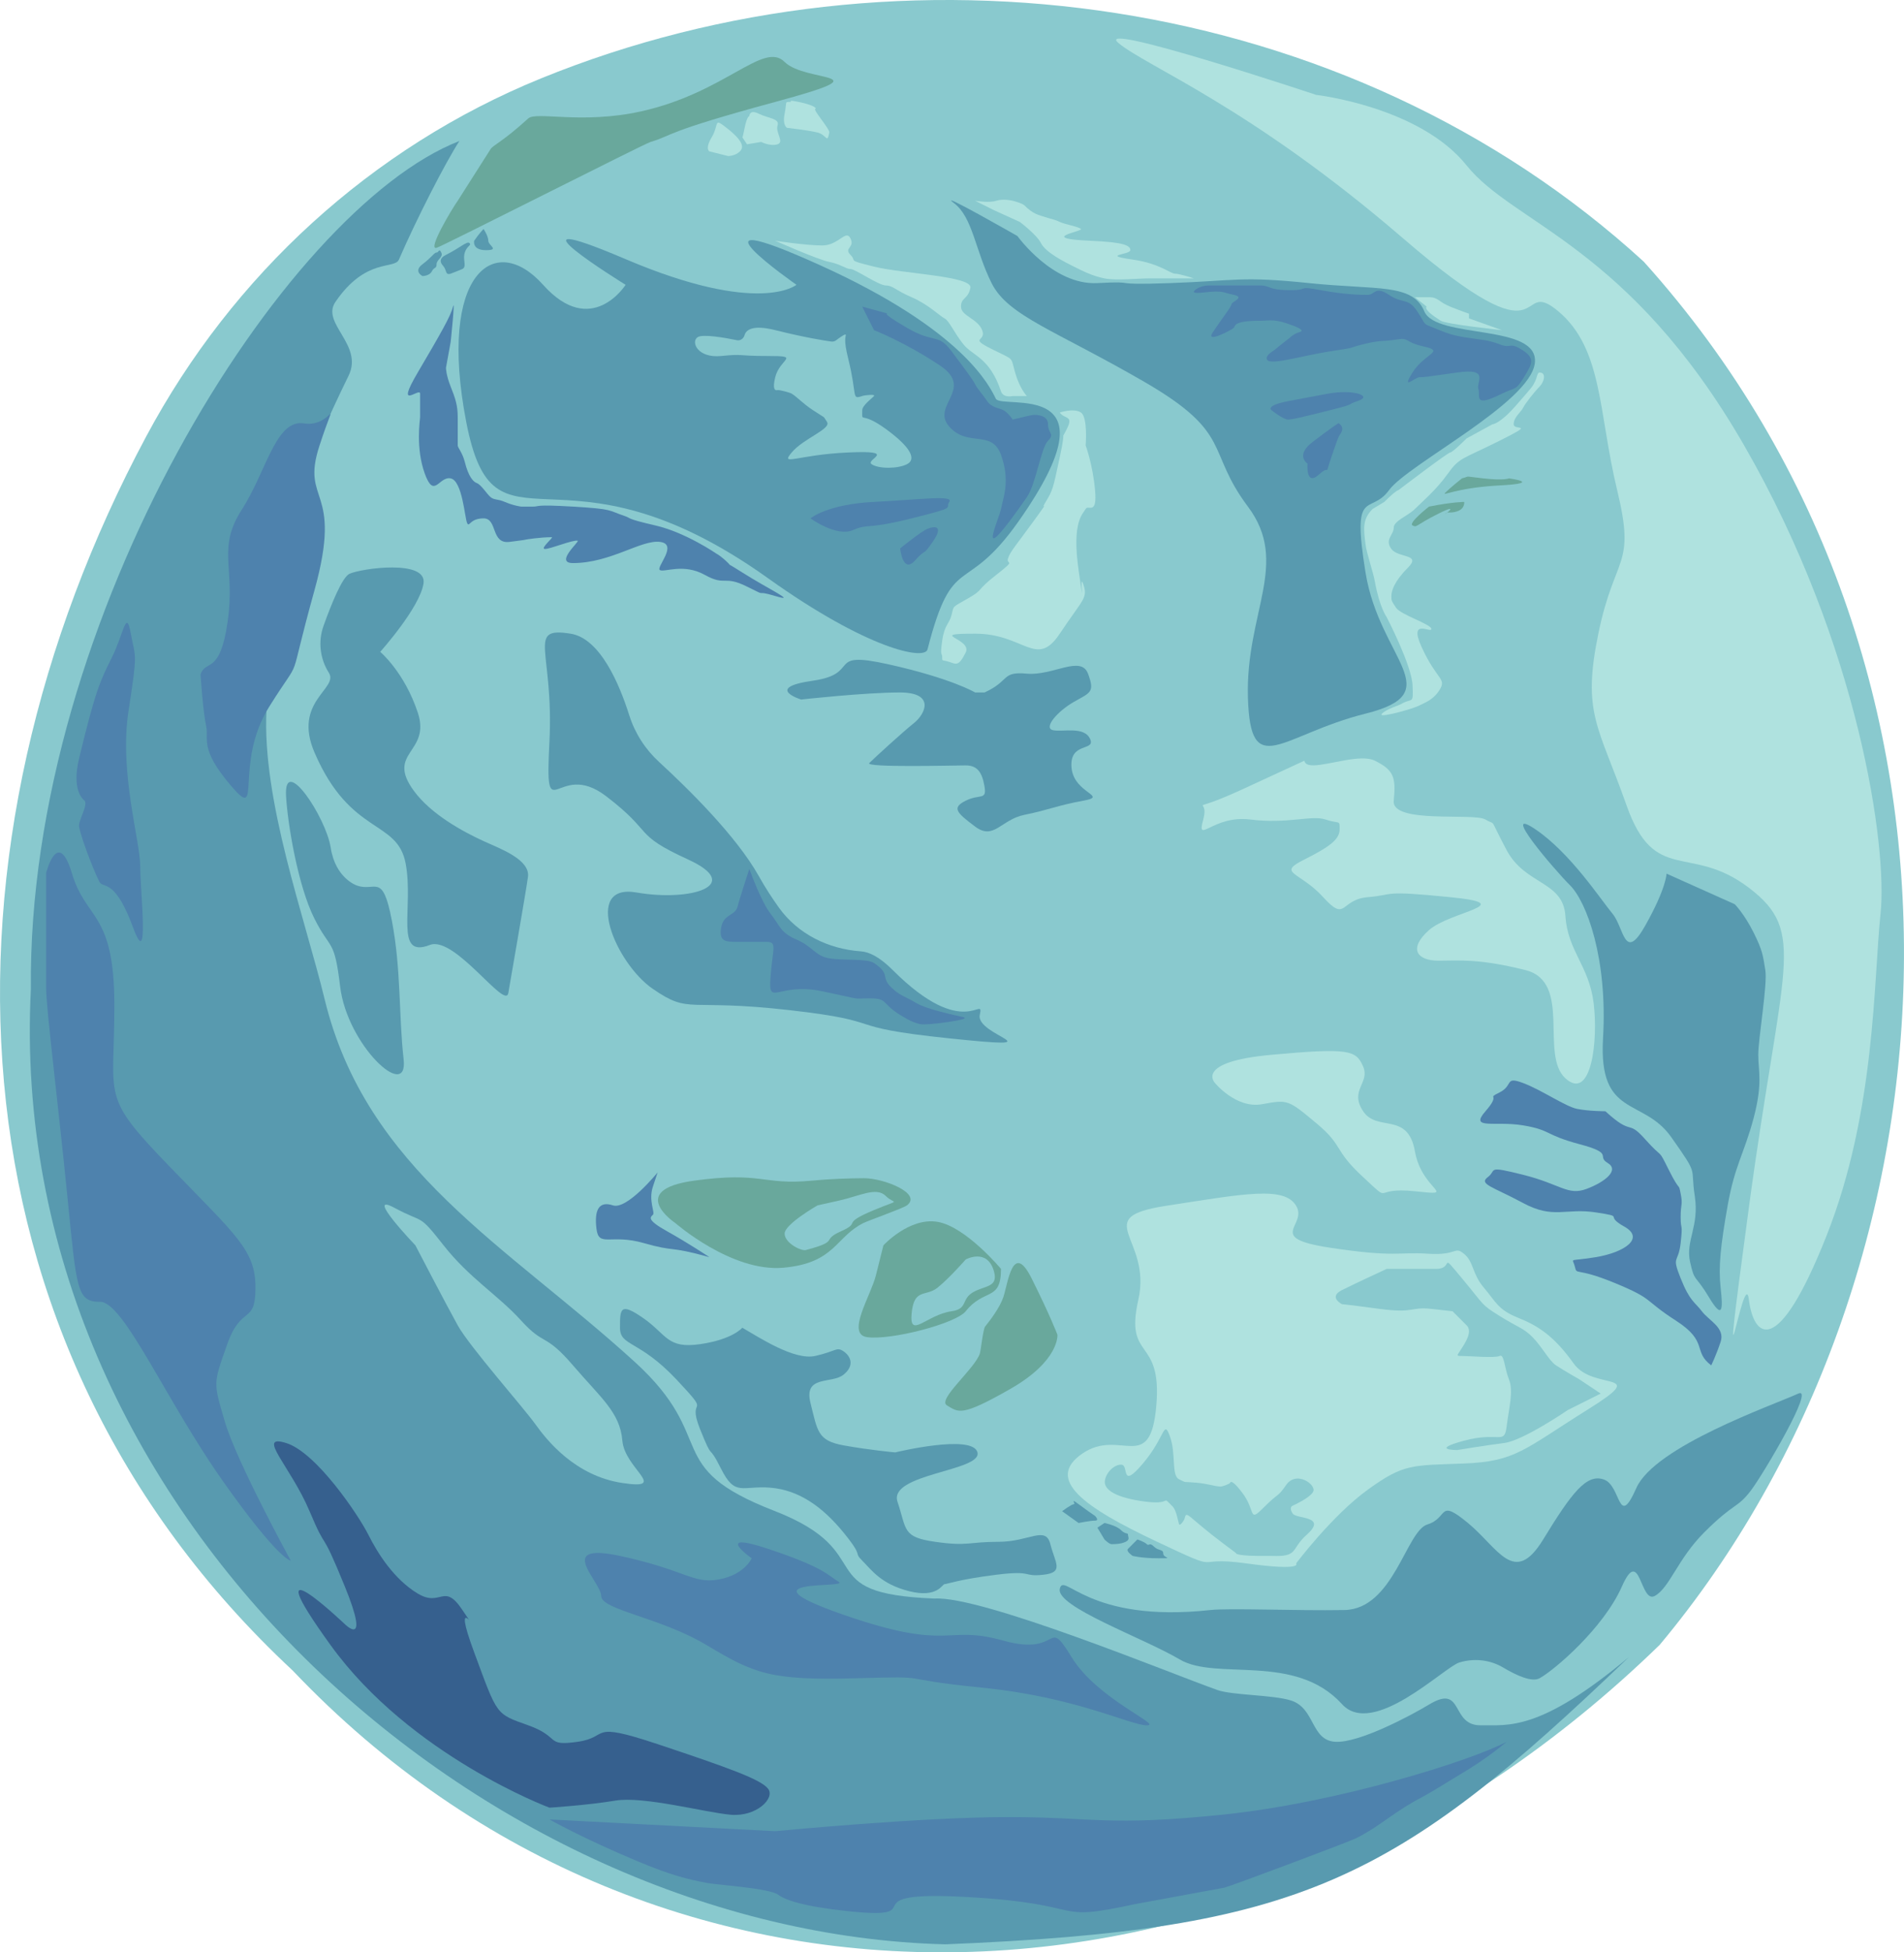 <?xml version="1.0" encoding="UTF-8"?><svg id="_レイヤー_2" xmlns="http://www.w3.org/2000/svg" viewBox="0 0 809.6 829.83"><defs><style>.cls-1{fill:#89c9ce;}.cls-1,.cls-2,.cls-3,.cls-4,.cls-5,.cls-6{stroke-width:0px;}.cls-2{fill:#36608e;}.cls-3{fill:#589aaf;}.cls-4{fill:#4e82ad;}.cls-5{fill:#afe2df;}.cls-6{fill:#69a89c;}</style></defs><g id="_レイヤー_1-2"><path class="cls-1" d="M698.98,111.25C573.05-3.94,383.73-29.26,230,33.34,157.89,62.71,98.88,116.87,62.16,185.52-30.73,359.17-26.96,569.04,124.45,710.04c156.55,164.74,407.46,158.09,581.26-10.9,130.36-155.92,148.79-415.12-6.74-587.89Z"/><path class="cls-3" d="M113.3,301.87c-.36-35.37,5.06-56.97,13.17-88.6,3.98-15.53,12.75-35.19,21.76-53.6,6.44-13.16-11.87-22.18-5.6-31.35,13-19,25.12-13.65,27-18,7.36-17.01,19.87-41.43,25.71-50.39C120.57,89.05,11.52,262.76,13.13,420.43c-11.32,222.43,192.89,401.02,388.83,405.99,151.21-6.17,191.01-26.52,290.67-122.1-37.93,31.78-51.28,28.86-63,29-13.07.16-6.99-17.89-22-8.81-7.55,4.57-29.94,16.54-40,15.81-10.34-.75-8.38-14.31-18.74-17.56-7.77-2.43-24.79-2.16-31.26-4.44-19.3-6.82-100.08-40.16-120.33-38.87-54.17-2.14-21.98-19.41-68.11-37.3-48.47-18.79-23.05-30.29-59.36-63.35-54.37-49.51-114.13-81.47-131.78-154.05-8.5-34.96-26.7-84.43-24.74-122.89Z"/><path class="cls-3" d="M266.01,121.05s-56.91-35.12,0-10.9,72.66,10.9,72.66,10.9c0,0-52.07-36.33,9.69-8.48s72.66,52.07,75.08,56.91c2.42,4.84,53.1-9.62,9.69,52.07-23.01,32.7-27.85,12.11-38.75,54.49-1.21,4.69-25.43,0-67.81-30.27-89.04-63.6-116.25-3.63-128.36-66.6s12.11-81.13,32.7-58.13c20.59,23.01,35.12,0,35.12,0Z"/><path class="cls-3" d="M267.59,304.07c2.39,7.61,6.81,14.42,12.68,19.82,12.22,11.21,32.83,31.45,42.35,48.44,2.74,4.89,5.66,9.39,8.6,13.48,8.1,11.25,21.02,17.58,34.86,18.55,3.46.24,7.92,2.35,13.54,7.98,30.68,30.68,39,10,37,19s35,15-13,10-24-7-68-12-42,2-58-9-30-45-7-41,46-3,22-14-14-11-35-27-26,16-24-23-10-49,9-46c12.67,2,20.89,21.78,24.96,34.74Z"/><path class="cls-3" d="M161.67,277.06s10.27,8.59,15.98,25.82c5.71,17.24-13.86,16.75-1.61,33.34,7.26,9.84,20.54,17.19,30.15,21.54,6.75,3.06,19.27,7.66,18.31,14.95-.77,5.83-7.79,46-8.36,49.38-1.25,7.33-22.84-24.54-33.35-20.45-15.35,5.97-6.76-15.65-10.3-34.6-3.54-18.95-23.43-11.64-38.75-47.18-9.36-21.71,10.39-27.14,6.1-33.9-3.8-5.99-4.63-13.35-2.28-19.91,3.28-9.18,7.97-20.8,11.07-22.18,5.22-2.32,33.01-6.18,31.46,4.11s-18.42,29.08-18.42,29.08Z"/><path class="cls-4" d="M319.63,662.33s-17-12,7-4,25,11,30,14-44-2,2,14,43,4,68,11,18-11,29,7,39,29,32,29-30-12-70-16-18-5-54-4-43-2-63-14-45-15-45-21-20-23,8-17,31,12,42,10,14-9,14-9Z"/><path class="cls-4" d="M123.63,663.33s-5,0-29-34-42-76-52-76-10-5-14-45-9-80-9-88v-49.33s5-19.67,11,.33,18,16,18,56-6,38,23,68,37,36,37,52-6,7-12,24-6,16-1,33,28,59,28,59Z"/><path class="cls-4" d="M300.63,800.33c4.51.85,26.58,2.24,30.25,5,3,2.25,10.75,5,29.75,7,38,4-2-9,51-6s34,11,71,3l38-7c3.2-.82,53.05-19.51,56-21,10.88-5.49,15.42-10.92,29-18,2.7-1.4,13.62-8.19,15-9,12-7,20-14,20-14-15,8-72,26-121,31s-54,1-91,1-99,6-99,6l-96-5s14,8,38,18c13.44,5.6,20.33,7.36,29,9Z"/><path class="cls-5" d="M559.63,40.33s44,5,64,30,69,34,118,119,61,171,58,199-2,84-23,137-31,43-33,27-14,65,0-39,25-117,0-136-40-1-52-35-19-39-12-73,16-28,8-61-6-60-25-76-1,25-66-31-109-73-121-83,84,22,84,22Z"/><path class="cls-1" d="M176.63,529.33s-22-23-9-16,10,2,21,16,23,21,33,32,10,5,22,19,20,20,21,32,20,21,0,18-32-18-37-25-28-33-33-42-18-34-18-34Z"/><path class="cls-3" d="M639.18,708.78c-5.62-3.34-12.37-4.05-18.62-2.17-6.48,1.95-36.75,32.21-49.93,17.72-20-22-53.35-9.76-69-19s-52.67-22.38-51-30,11.69,14.7,64,9c8.14-.89,36.09.36,57,0s26.28-33.63,35.32-36.38,4.32-11.31,17.27-.59,19.65,27.13,31.98,6.94c12.33-20.19,18.53-28.08,25.86-25.42,7.33,2.66,5.89,21.32,13.72,3.6,7.83-17.71,57.86-35.15,68.86-40.15,7.36-3.35-14.7,33.93-20,41-6,8-7,5-20,18-11.29,11.29-14.7,23.53-21,27s-6.17-21.71-14-4c-7.83,17.71-28.7,35.53-35,39-3.26,1.8-9.85-1.22-15.45-4.54Z"/><path class="cls-3" d="M432.63,100.33s15,21,34,20,3,1,31,0,30-3,59,0,44,0,49,12,49,5,47,22-54,43-62,54-16-2-10,35,36,51,0,60-49,29-50-7,18-57,0-81-6-31-44-53-58-28-65-42-8-28-16-34,27,14,27,14Z"/><path class="cls-6" d="M208.63,63.33c1.29-1.81,5-3,16-13,3.39-3.08,22.8,2.6,48-3,36-8,52-30,61-21s44,4-4,17-43,14-53,17c-2.95.88-88.19,44.19-91,45-4.06,1.16,6.55-16.57,9-20l14-22Z"/><path class="cls-4" d="M366.63,130.33l11,3s-4-1,8,6,13,2,19,10,9,12,10,14,3,4,5,7,5,3,7,4,4,4,4,4c0,0,8-2,9-2s6,0,6,4,3,4,0,7-5.16,18.5-9,24c-23,33-12,10-11,5s4-12,0-23-14-3-22-12,11-16-4-26-28-15-28-15l-5-10Z"/><path class="cls-4" d="M189.63,156.33s0,3,2,8,3,8,3,13v12c0,1,2,3,3,7,1.63,6.51,3.7,8.51,5.17,9.03,1.75.62,4.38,4.81,5.83,5.97,1.62,1.29,2.89.67,6,2,3.9,1.67,7,2,7,2h5c3,0,0-1,17,0,17.43,1.03,14.78,1.59,22,4,3,1,0,1,13,4s26,12,26,12c0,0,2,1,5,4s-5-3,6,4,24,13,14,10-2,1-12-4-9,0-18-5-17-1-19-2,8-11,0-12-21,9-37,9c-8,0,3-9.25,2-9.5-1.99-.5-11.96,3.67-14,3.5s3.91-5,3-5c-5,0-11,1-11,1,0,0,1,0-7,1s-5-10-11-10-6,4-7,2-2-18-7-19-7,9-11-2-2-23-2-24v-10c0-3-11,8-1-9s14-24,15-28-1,15-1,15l-2,11Z"/><path class="cls-5" d="M450.63,175.33c2,3,6,1,3,7s0-2-3,12-3,14-6,19,3-3-5,8-10,13-11,16,4,0-5,7-5,6-12,10-6,3-7,7-3,4-4,11,0,5,0,7,0,1,3,2,4,2,7-4-17-8,4-8,26,15,36,0,12-15,10-21,1,15-2-6,2-24,3-26,5,3,4-8-4-19-4-19c0,0,1-12-2-14s-9,0-9,0Z"/><path class="cls-5" d="M580.63,231.33c-.76-6.31-1.49-10.49,3-15,.05-.05,4.95-2.95,5-3,5-5,6-5,6-5,0,0,21-16,22-16s7-6,7-6l11-6s3,0,10-8,7-8,8-10,1-4,2-4c3,0,2,4,0,6s-6,7-7,9-4,4-4,7,10-1-6,7-17,7-22,14-11,12-14,15-9,5-9,8-4,5-1,9,13,2,7,8-7,10-7,12,0,2,2,5,15,7,15,9-10-5-4,8c6.36,13.78,10.47,12.95,7.58,17.76-1.39,2.32-3.45,4.17-5.87,5.38-3.71,1.86-3.78,1.88-6.71,2.85s-14,4-12,2,7.14-3.49,8-4c5-3,5.34.56,5-8s-11-29-11-29c0,0-3-4-5-15-.86-4.73-3.51-11.93-4-16Z"/><path class="cls-6" d="M621.63,203.33c4-1,0-1,9,0s11,0,11,0c0,0,15,2-4,3s-25,5-23,3,7-6,7-6Z"/><path class="cls-6" d="M607.63,215.33c10-2,15-2,15-2q0,3-3,4c-3,1-4,0-5,1s7-5-3,0-9,6-11,5,7-8,7-8Z"/><path class="cls-4" d="M318.63,369.33s5,14,9,19,4,8,11,11,8,7,14,8,16,0,19,2c7.06,4.71,3,6,7,10s6,4,11,7c4.62,2.77,16.5,5.13,20,6,4,1-13,3-15,3s-4,1-12-4-5-7-13-7-1,1-20-3-23,7-22-6,3-15-2-15h-12c-5,0-8,0-7-6s6-5,7-9,5-16,5-16Z"/><path class="cls-4" d="M536,121.33c1.34,0,2.64.33,3.87.85s3.8,1.15,8.75,1.15c9,0,2-2,13,0s17,2,20,2,3-4,9,0,8,1,12,7,2,5,7,7,7,3,13,4,10,1,15,3,4-1,9,2c6.18,3.71,5,6,2,11-4.37,7.28-4,5-10,8-12.43,6.21-9,1-10-2s5-9-9-7-14,2-16,2-8,6-3-2,14-9,5-11-6-4-12-3-6,0-14,2-1,1-14,3-27,6.61-27,3c0-2,3-3,5-5l4.62-3.62c1.25-1.25,2.81-2.14,4.51-2.62,1.12-.32,1.44-1.05-3.13-2.76-8-3-9-2-14-2-11.4,0-10.29,2.29-11,3-1,1-12.23,6.85-9,2,4-6,8-11,8-12s6-3,1-4-4-2-13-1c-4.95.55-4.45-.41-3.01-1.39,1.62-1.09,3.55-1.61,5.5-1.61h21.88Z"/><path class="cls-5" d="M601.63,126.33h6c4,0,4,2,9,4s8,3,8,3v2l14,5s-23.6-2.5-26-4c-8-5-6-6-6-6l-5-4Z"/><path class="cls-5" d="M414.63,85.33s6,1,9,0,7,0,7,0c0,0,4,1,5,2,3.81,3.81,6,4,9,5s4,1,6,2,8,2,9,3-19,4,4,5c14.3.62,17,2,17,4s-13,2,1,4c11.59,1.66,16,6,18,6s8,2,8,2h-19c-5,0-14,1-19,0s-9-3-13-5-12-6-14-10c-1.79-3.58-9-9-9-9l-11-5-8-4Z"/><path class="cls-5" d="M329.63,102.33s13,2,20,2,10-7,12-3-3,4,0,7-2,2,10,5,42,4,41,9-4,4-4,8,7,5,9,10-6,3,4,8,8,3,10,10,5,10,5,10h-6s-4,1-5-2c-4.82-14.45-12-15-16-20s-6-10-8-11-7-6-14-9-8-5-11-5-13-7-15-7-4-2-9-3-23-9-23-9Z"/><path class="cls-1" d="M313.29,144.6c1.49.31,2.87-.65,3.29-2.11.63-2.23,3.34-4.6,13.06-2.17,12.61,3.15,20.87,4.44,23.81,4.85.75.1,1.5-.09,2.1-.55,1.44-1.1,4.09-3.02,4.09-2.3,0,1-1,2,1,10,4.01,16.06,1.26,17.58,6,16,.03-.01.06-.02.09-.03,1.06-.34,5.63-.83,4.91.03s-5,4-5,6c0,6-1,0,10,8s13,13,9,15-12,2-15,0,12-6-10-5-29,6-24,0,17-10,15-13,0-1-6-5c-4.53-3.02-6.49-5.42-9-7-.7-.44-5.24-1.69-6.04-1.5-1.02.25-2.26-.3-.96-5.5,2-8,11-9-3-9s-10-1-20,0-13-6-10-8c2.16-1.44,11.55.23,16.66,1.27Z"/><path class="cls-3" d="M708.63,371.33l29,13s4,4,8,12,4,10,5,16-3,29-3,36,2,12-2,27-8,20-11,37-4,26-3,35,1,14-5,4-6-6-8-15,4-15,2-28,2-8-10-25-31-8-29-42-7-58-14-65-30-34-15-24,28,30,33,36,5,21,14,5,9-22,9-22Z"/><path class="cls-4" d="M33.63,351.33c-.44-2.5,4.21-9.65,2.18-11.17-.65-.49-5.38-4.53-2.18-17.83,7-29,9-33,14-43s6-21,8-10,3,7-1,33,5,55,5,66,4,45-3,26c-7.35-19.95-12-17-14-19-1.07-1.07-7.97-18.17-9-24Z"/><path class="cls-4" d="M85.27,286.69c2.17-6.66,8.23.57,11.54-22.54s-4.65-30.96,5.98-47.48c10.63-16.52,14.43-38.66,26.54-36.7,12.11,1.96,14.52-15.14,6.47,9.59-8.05,24.72,10.24,17-2.09,61.36-12.33,44.36-3.93,25.01-19.25,49.47-15.32,24.46-2.49,49.67-16.2,33.64-13.71-16.03-9.31-19.86-10.62-25.54s-2.37-21.8-2.37-21.8Z"/><path class="cls-3" d="M151.63,376.33c8,3,11-6,15,15s2.83,39.47,5,59c2,18-24-6-27-31-2.5-20.87-4-15-11-29s-11.35-40.31-12-52c-1-18,17,9,19,22s11,16,11,16Z"/><path class="cls-5" d="M554.63,323.33c.25,1.5,1.75,2,3.98,1.97,6.7-.09,20.02-4.97,26.02-1.97,8,4,9,7,8,17s34,5,39,8,1-2,9,13,24,13,25,28,10,21,12,37-1,42-12,32,3-41-17-46-28-4-37-4-13-5-4-13,39-11,9-14-23-1-35,0-9,11-19,0-20-10-8-16,15-9,15-13,0-2-6-4-16,2-32,0-23,11-20,0-9-1,17-13l26-12Z"/><path class="cls-3" d="M418.63,294.33c11-5,7-9,18-8s23-8,26,0,1,8-6,12-13,11-9,12,13.62-1.95,16,4c2,5-9,1-8,12s16,12,5,14-15,4-25,6-13,11-21,5-10-8-4-11,9,0,8-6-3-9-8-9-43,1-41-1,14-13,19-17,9-13-6-13-42,3-42,3c0,0-16-5,5-8s5-13,32-7,37,12,37,12h4Z"/><path class="cls-4" d="M344.63,220.33s7-6,27-7,34-3,32,0,4,2-16,7-18,2-25,5-18-5-18-5Z"/><path class="cls-4" d="M382.76,233.09s8.96-7.3,11.75-8.39c2.79-1.09,6.95-1.45,2.15,5.5s-2.37,2.19-7.6,8.04-6.3-5.14-6.3-5.14Z"/><path class="cls-4" d="M540.63,174.33s-3-2,8-4,5-1,16-3,19,1,13,3,0,1-12,4-16,4-18,4-7-4-7-4Z"/><path class="cls-4" d="M555.98,197.06s-5.41-3.43,2.13-9.19c7.54-5.76,10.99-8.01,10.99-8.01,0,0,2.54,1.24,1.3,3.78-1.24,2.54-.32-.95-4.02,9.84s.03,3.16-5.62,8.27c-5.65,5.11-4.79-4.7-4.79-4.7Z"/><path class="cls-3" d="M315.63,564.33c7,4,22,14,31,12s9-4,12-2,5,6,0,10-17,0-14,12,3,16,14,18,22,3,22,3c0,0,33-8,35,0s-38,9-34,21,2,15,16,17,14,0,27,0,20-7,22,1,6,12-3,13-4-2-20,0-21,4-22,4-3,6-15,3-16-9-20-13,1-1-8-12-19-18-31-19-15,4-21-8-3-2-9-17,6-4-10-21-24-14-24-22,0-11,10-4,10,13,24,11,18-7,18-7Z"/><path class="cls-4" d="M682.63,472.33c12,11,9,3,17,12s5,3,10,13,4,5,5,10,0,4,0,10,1,2,0,11-4,5,0,15,6,10,9,14,10,7,8,13-4,10-4,10c-8-6-1-10-15-19s-9-9-26-16-16-3-17-7-3-2,9-4,21-8,12-13,1-4-12-6-18,3-31-4-19-8-15-11-1-5,15-1,19,9,27,6,14-8,9-11,3-4-12-8-12-6-24-8-23,2-16-6,0-5,6-8,2-7,10-4,18,10,23,11,12,1,12,1Z"/><path class="cls-6" d="M287.13,519.83s-21-14,8-18,29,2,50,0c7.97-.76,15.72-1.01,22.27-1.04,8.36-.03,24.91,6.52,18.23,11.54-1.67,1.25-16.53,6.51-18.5,7.5-12,6-12,17-34,19s-46-19-46-19Z"/><path class="cls-6" d="M425.63,539.33c0,14-7,8-15,18-4.24,5.3-32.09,12.47-42,11-8.9-1.32,1.64-17.55,3.82-26.27l3.18-12.73s11-12,23-10,27,20,27,20Z"/><path class="cls-6" d="M416.63,575.33c.44-1.32,1.38-10.43,2.26-11.51,2.11-2.6,6.27-8.09,7.74-12.49,2-6,4-24,12-8s11,24,11,24c0,0,1,11-20,23s-22,10-27,7c-4.16-2.5,11.79-15.42,14-22Z"/><path class="cls-1" d="M347.63,512.33l9-2c9-2,16-6,20-2,3.81,3.81,7,1-5,6-14.6,6.08-5,5-14,9s0,4-15,8c-1.93.52-9-3-9-7s14-12,14-12Z"/><path class="cls-1" d="M410.63,535.33s9.13-5.04,12,5c2,7-4,6-9,9s-2,7-9,8c-10.71,1.53-18,12-17,1s6-7,11-11,12-12,12-12Z"/><path class="cls-5" d="M516.63,460.33s-9-9,24-12,36-2,39,5-6,10,0,19,19,0,22,17,19,19,0,17-9,6-22-6-8-13-20-23-12-10-23-8-20-9-20-9Z"/><path class="cls-4" d="M279.63,498.33l-2,6c-2,6,1,11,0,12s-3,2,6,7,18,11,18,11c-18-5-14-2-28-6s-19,2-20-6,1-12,7-10,19-14,19-14Z"/><path class="cls-5" d="M301.63,64.33s-2-1,1-6,1-8,5-5c8,6,9,9,7,11s-5,2-5,2l-8-2Z"/><path class="cls-5" d="M315.63,58.33s0,1,1-4,2-5,2-5c0,0,0-3,4-1s9,2,8,5,3,7,0,8-7-1-7-1l-6,1-2-3Z"/><path class="cls-5" d="M334.63,54.33s-2-1-1-6,0-5,2-5-1.72-1.14,4,0c5,1,8.04,2.49,7,3-.9.44,6.28,8.61,6,10-1,5-1,1-5,0s-13-2-13-2Z"/><path class="cls-3" d="M179.63,117.33s-4-2,0-5,5-5,6-5,1-2,2,0-2,3-2,5-1,1-2,3-4,2-4,2Z"/><path class="cls-3" d="M191.63,116.33c-2.48.71-1.51-1.46-3.25-3.38-1.25-1.38-1.75-3.12,1.25-4.62,6-3,9-6,10-5s-1,1-2,4c-.1.31-.17.61-.22.92-.41,2.67,1.02,5.18-.78,6.08-.4.2-4.56,1.87-5,2Z"/><path class="cls-3" d="M201.63,102.33c2-3,4-5,4-5,0,0,2,3,2,5s5,4-1,4-5-4-5-4Z"/><path class="cls-5" d="M551.12,664.5s3.4,3.4-21.23,0-7.64,5.1-38.21-9.34c-30.57-14.44-47.55-26.32-31.42-37.36,16.13-11.04,28.87,9.34,31.42-20.38,2.55-29.72-13.59-18.68-7.64-45.01,5.94-26.32-21.23-34.82,11.89-39.91s50.1-8.49,55.2,0-13.59,13.59,14.44,17.83c28.02,4.25,28.87,1.7,41.61,2.55,12.74.85,11.04-3.4,15.29,0s3.4,8.49,8.49,14.44,5.94,9.34,14.44,12.74,15.29,7.64,23.78,19.53c8.49,11.89,33.12,2.55,5.94,19.53-27.17,16.98-30.57,22.08-52.65,22.93-22.08.85-25.48,0-40.76,11.04-15.29,11.04-30.57,31.42-30.57,31.42Z"/><path class="cls-1" d="M549.52,640.06c-.97.45-.82,1.93.24,3.37,1.61,2.21,14.87.89,5.87,8.89-6.99,6.21-3.23,9.49-15,9-.52-.02-5.31,0-6,0-4,0-8.38-.38-9-1-.86-.85,2.47,1.72-5.34-4.15-15.68-11.78-15.67-14.4-16.58-10.78,0,.02-.01.05-.02.07-.21.8-1.98,3.41-2.37,2.33s-1.04-5.81-2.75-7.52c-5.14-5.12.48-.48-11.63-2.03-12.11-1.55-17.35-4.86-17.16-8.48.2-3.63,4.02-7.46,7.16-7.2,3.15.27-.59,10.88,9.06-.53,9.65-11.41,8.71-19.03,11.46-11.51s.45,16.69,3.98,18.29.86.85,7.15,1.39c4.75.4,7.75,1.51,10.3,1.66.71.04,3.95-1.07,4.17-1.62.27-.7,1.34-.83,5.17,4.24,5.9,7.79,2.46,12.96,9.15,6.24,6.69-6.72,5.63-3.94,9.55-9.59,3.92-5.65,11.35-1.12,11.63,2.03.2,2.26-5.71,5.35-9.05,6.9Z"/><path class="cls-1" d="M589.63,539.33h21c8,0,1-8,11,4s8,11,16,16,10,5,14,9,7,10,10,12,10,6,10,6l9,6-14,7s-19,13-27,14-20,3-20,3c0,0-12,0,3-4s17,2,18-6,3-15,1-20-2-11-4-10-13,0-16,0-2,0,1-5,2-7,1-8l-6-6-9-1c-9-1-7,2-22,0s-16-2-16-2c0,0-6-3,0-6s19-9,19-9Z"/><path class="cls-3" d="M451.63,642.33s4-3,5-3-2-3,2,0,7,5,7,5c0,0,2,2,0,2s-7,1-7,1l-7-5Z"/><path class="cls-3" d="M469.63,647.33s5,1,7,3,3,1,3,2,1,2-1,3-5,1-6,1-3-2-3-2l-3-5,3-2Z"/><path class="cls-3" d="M483.63,654.33s3,1,4,2,1-1,3,1,4,1,4,3,5,2-2,2-11-1-11-1c0,0-3-2-2-3l4-4Z"/><path class="cls-2" d="M146.63,690.33s11,11,0-16-7-13-15-32-23-33-10-29,31,31,35,39,11,19,21,25,11-5,19,7-5-9,5,18,9,26,23,31,7,9,21,7,4-9,34,1,44,15,47,19-5,12-16,11-37-8-49-6-28,3-28,3c0,0-59-22-93-69s6-9,6-9Z"/></g></svg>